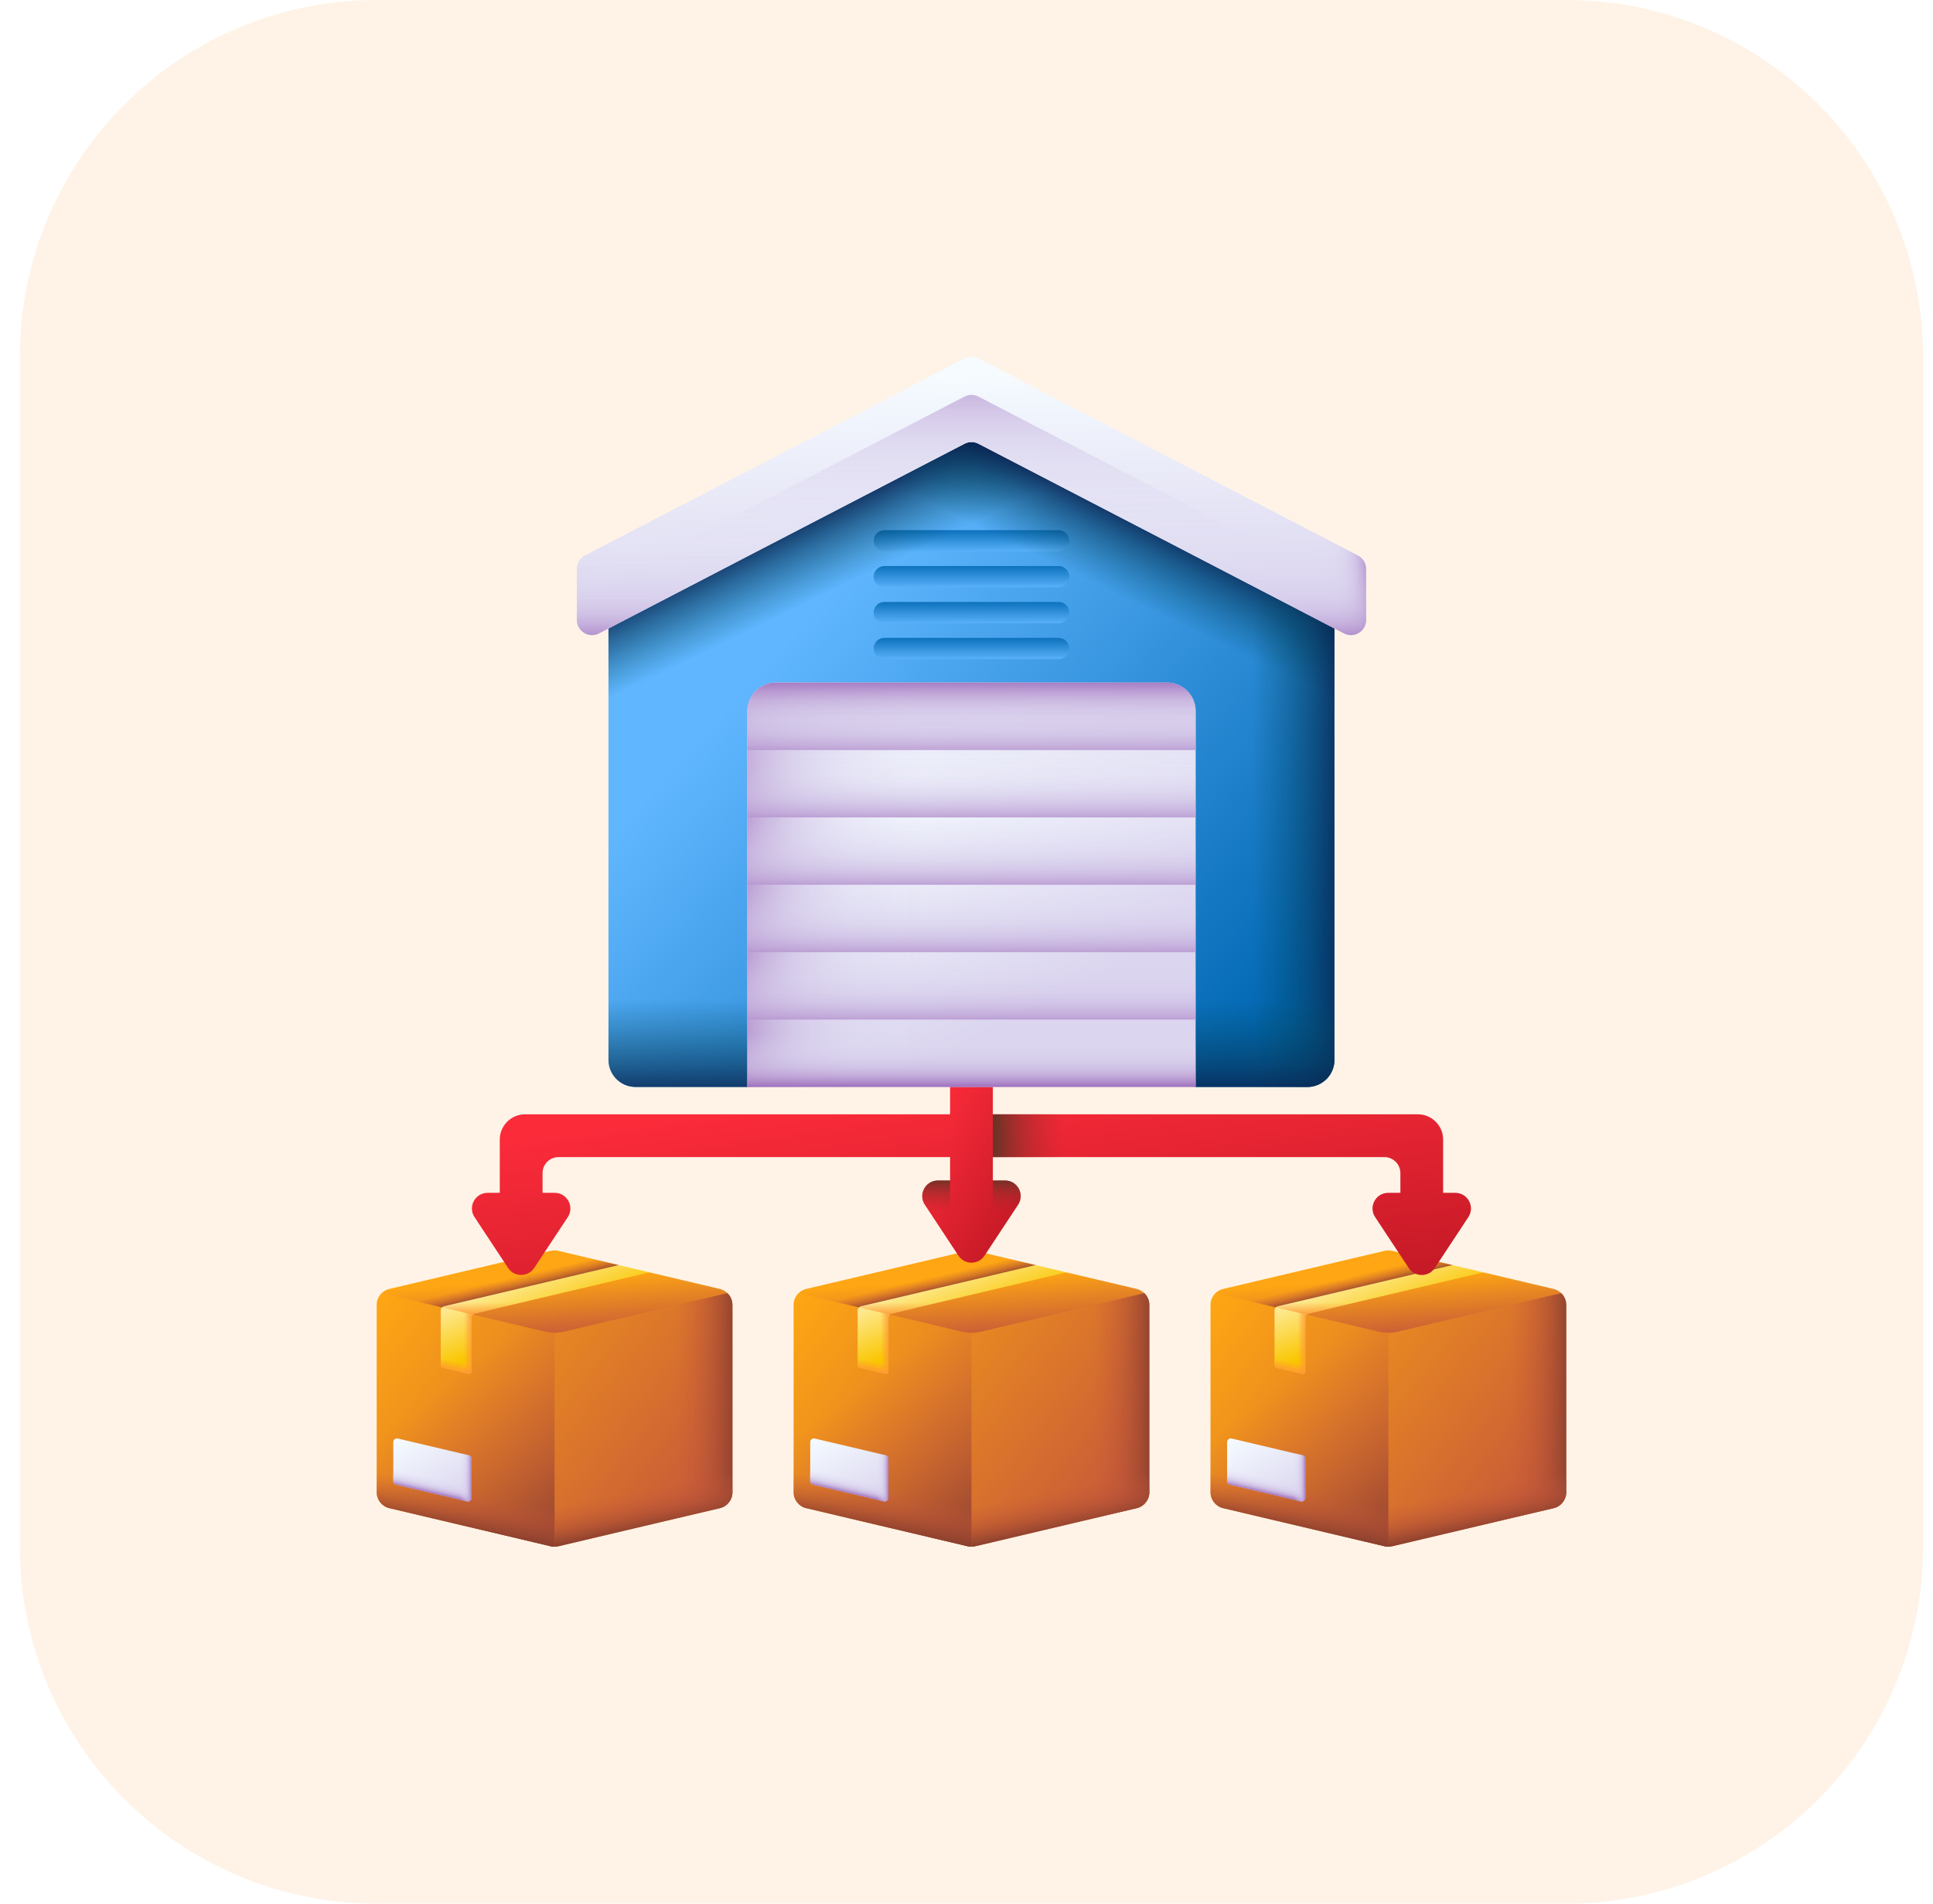 <svg xmlns="http://www.w3.org/2000/svg" width="65" height="64" viewBox="0 0 65 64" fill="none"><path d="M0.667 12C0.667 5.373 6.04 0 12.667 0H52.666C59.294 0 64.666 5.373 64.666 12V52C64.666 58.627 59.294 64 52.666 64H12.667C6.04 64 0.667 58.627 0.667 52V12Z" fill="#FEF3E6"></path><path d="M24.629 43.87V50.168C24.629 50.424 24.454 50.646 24.205 50.704L18.775 51.985C18.691 52.005 18.605 52.005 18.522 51.985L13.091 50.704C12.843 50.646 12.667 50.424 12.667 50.168V43.87C12.667 43.717 12.731 43.575 12.835 43.474H24.461V43.474C24.566 43.575 24.629 43.716 24.629 43.87Z" fill="url(#paint0_linear_1_679)"></path><path d="M24.461 43.474H21.1V51.437L24.206 50.704C24.454 50.646 24.63 50.424 24.63 50.168V43.87C24.63 43.716 24.566 43.575 24.461 43.474V43.474Z" fill="url(#paint1_linear_1_679)"></path><path d="M18.648 43.474V52C18.606 52 18.564 51.995 18.522 51.985L13.091 50.704C12.843 50.645 12.667 50.423 12.667 50.168V43.87C12.667 43.717 12.731 43.575 12.835 43.474H18.648Z" fill="url(#paint2_linear_1_679)"></path><path d="M18.648 48.117V52C18.606 52 18.564 51.995 18.522 51.985L13.091 50.704C12.843 50.646 12.667 50.424 12.667 50.168V46.779L18.038 48.046C18.238 48.093 18.443 48.117 18.648 48.117Z" fill="url(#paint3_linear_1_679)"></path><path d="M18.648 48.117V52C18.691 52 18.733 51.995 18.775 51.985L24.205 50.704C24.454 50.646 24.63 50.424 24.63 50.168V46.779L19.259 48.046C19.058 48.093 18.853 48.117 18.648 48.117Z" fill="url(#paint4_linear_1_679)"></path><path d="M24.461 43.474L18.967 44.77C18.757 44.82 18.54 44.82 18.33 44.77L12.836 43.474C12.905 43.407 12.993 43.358 13.091 43.334L18.522 42.053C18.605 42.034 18.692 42.034 18.775 42.053L20.802 42.532V42.776H21.838L24.205 43.334C24.304 43.358 24.391 43.407 24.461 43.474Z" fill="url(#paint5_linear_1_679)"></path><path d="M20.802 42.532V42.776L15.339 44.065L12.836 43.474C12.905 43.407 12.993 43.358 13.091 43.334L18.522 42.053C18.605 42.034 18.692 42.034 18.775 42.053L20.802 42.532Z" fill="url(#paint6_linear_1_679)"></path><path d="M20.802 42.531L14.935 43.915C14.868 43.931 14.821 43.991 14.821 44.06L14.82 45.9C14.82 45.94 14.848 45.975 14.887 45.984L15.75 46.188C15.805 46.201 15.857 46.16 15.857 46.104V44.294C15.857 44.231 15.9 44.176 15.961 44.162L21.838 42.776L20.802 42.531Z" fill="url(#paint7_linear_1_679)"></path><path d="M17.612 43.773L15.962 44.162C15.937 44.168 15.916 44.18 15.899 44.197L14.867 43.953C14.886 43.935 14.909 43.922 14.936 43.915L16.576 43.528L17.612 43.773Z" fill="url(#paint8_linear_1_679)"></path><path d="M14.867 43.953L15.898 44.197C15.872 44.222 15.857 44.257 15.857 44.294V46.104C15.857 46.16 15.804 46.201 15.75 46.188L14.887 45.985C14.848 45.976 14.82 45.941 14.82 45.901L14.821 44.06C14.821 44.019 14.838 43.98 14.867 43.953Z" fill="url(#paint9_linear_1_679)"></path><path d="M14.82 45.014L14.82 45.9C14.82 45.94 14.848 45.975 14.887 45.984L15.75 46.188C15.804 46.201 15.857 46.16 15.857 46.104V45.014L14.82 45.014Z" fill="url(#paint10_linear_1_679)"></path><path d="M13.321 49.915L15.702 50.476C15.78 50.495 15.856 50.435 15.856 50.354V49.047C15.856 48.988 15.816 48.938 15.759 48.925L13.379 48.363C13.3 48.344 13.225 48.404 13.225 48.485V49.792C13.225 49.851 13.265 49.901 13.321 49.915Z" fill="url(#paint11_linear_1_679)"></path><path d="M13.225 48.856V49.792C13.225 49.851 13.265 49.901 13.321 49.914L15.702 50.476C15.78 50.495 15.856 50.435 15.856 50.354V49.477L13.225 48.856Z" fill="url(#paint12_linear_1_679)"></path><path d="M15.76 48.924L14.551 48.639V50.205L15.702 50.476C15.781 50.495 15.856 50.435 15.856 50.354V49.047C15.856 48.988 15.816 48.938 15.76 48.924Z" fill="url(#paint13_linear_1_679)"></path><path d="M38.648 43.87V50.168C38.648 50.424 38.472 50.646 38.223 50.704L32.793 51.985C32.71 52.005 32.623 52.005 32.54 51.985L27.11 50.704C26.861 50.646 26.686 50.424 26.686 50.168V43.87C26.686 43.717 26.749 43.575 26.854 43.474H38.479V43.474C38.584 43.575 38.648 43.716 38.648 43.87Z" fill="url(#paint14_linear_1_679)"></path><path d="M38.48 43.474H35.118V51.437L38.224 50.704C38.473 50.646 38.649 50.424 38.649 50.168V43.87C38.649 43.716 38.585 43.575 38.48 43.474V43.474H38.48Z" fill="url(#paint15_linear_1_679)"></path><path d="M32.667 43.474V52C32.624 52 32.582 51.995 32.54 51.985L27.11 50.704C26.861 50.645 26.686 50.423 26.686 50.168V43.87C26.686 43.717 26.749 43.575 26.854 43.474H32.667Z" fill="url(#paint16_linear_1_679)"></path><path d="M32.667 48.117V52C32.624 52 32.582 51.995 32.54 51.985L27.11 50.704C26.861 50.646 26.686 50.424 26.686 50.168V46.779L32.056 48.046C32.257 48.093 32.462 48.117 32.667 48.117Z" fill="url(#paint17_linear_1_679)"></path><path d="M32.667 48.117V52C32.709 52 32.752 51.995 32.793 51.985L38.224 50.704C38.472 50.646 38.648 50.424 38.648 50.168V46.779L33.277 48.046C33.077 48.093 32.872 48.117 32.667 48.117Z" fill="url(#paint18_linear_1_679)"></path><path d="M38.48 43.474L32.985 44.77C32.776 44.82 32.558 44.82 32.349 44.77L26.855 43.474C26.924 43.407 27.011 43.358 27.11 43.334L32.541 42.053C32.624 42.034 32.71 42.034 32.793 42.053L34.821 42.532V42.776H35.857L38.224 43.334C38.323 43.358 38.41 43.407 38.48 43.474Z" fill="url(#paint19_linear_1_679)"></path><path d="M34.822 42.532V42.776L29.358 44.065L26.855 43.474C26.925 43.407 27.012 43.358 27.111 43.334L32.541 42.053C32.625 42.034 32.711 42.034 32.794 42.053L34.822 42.532Z" fill="url(#paint20_linear_1_679)"></path><path d="M34.822 42.531L28.955 43.915C28.888 43.931 28.84 43.991 28.84 44.06L28.84 45.9C28.84 45.94 28.867 45.975 28.907 45.984L29.77 46.188C29.824 46.201 29.876 46.16 29.876 46.104V44.294C29.876 44.231 29.919 44.176 29.98 44.162L35.858 42.776L34.822 42.531Z" fill="url(#paint21_linear_1_679)"></path><path d="M31.631 43.773L29.98 44.162C29.956 44.168 29.935 44.18 29.918 44.197L28.886 43.953C28.904 43.935 28.928 43.922 28.954 43.915L30.595 43.528L31.631 43.773Z" fill="url(#paint22_linear_1_679)"></path><path d="M28.886 43.953L29.918 44.197C29.892 44.222 29.876 44.257 29.876 44.294V46.104C29.876 46.16 29.824 46.201 29.77 46.188L28.907 45.985C28.867 45.976 28.84 45.941 28.84 45.901L28.84 44.06C28.84 44.019 28.858 43.98 28.886 43.953Z" fill="url(#paint23_linear_1_679)"></path><path d="M28.84 45.014L28.84 45.9C28.84 45.94 28.867 45.975 28.907 45.984L29.77 46.188C29.824 46.201 29.876 46.16 29.876 46.104V45.014L28.84 45.014Z" fill="url(#paint24_linear_1_679)"></path><path d="M27.341 49.915L29.721 50.476C29.8 50.495 29.875 50.435 29.875 50.354V49.047C29.875 48.988 29.835 48.938 29.779 48.925L27.398 48.363C27.32 48.344 27.244 48.404 27.244 48.485V49.792C27.244 49.851 27.284 49.901 27.341 49.915Z" fill="url(#paint25_linear_1_679)"></path><path d="M27.244 48.856V49.792C27.244 49.851 27.284 49.901 27.341 49.914L29.721 50.476C29.8 50.495 29.875 50.435 29.875 50.354V49.477L27.244 48.856Z" fill="url(#paint26_linear_1_679)"></path><path d="M29.779 48.924L28.57 48.639V50.205L29.721 50.476C29.8 50.495 29.876 50.435 29.876 50.354V49.047C29.876 48.988 29.836 48.938 29.779 48.924Z" fill="url(#paint27_linear_1_679)"></path><path d="M52.667 43.87V50.168C52.667 50.424 52.492 50.646 52.243 50.704L46.813 51.985C46.73 52.005 46.643 52.005 46.56 51.985L41.13 50.704C40.881 50.646 40.705 50.424 40.705 50.168V43.87C40.705 43.717 40.769 43.575 40.873 43.474H52.499V43.474C52.604 43.575 52.667 43.716 52.667 43.87Z" fill="url(#paint28_linear_1_679)"></path><path d="M52.498 43.474H49.137V51.437L52.243 50.704C52.491 50.646 52.667 50.424 52.667 50.168V43.87C52.667 43.716 52.603 43.575 52.498 43.474V43.474Z" fill="url(#paint29_linear_1_679)"></path><path d="M46.686 43.474V52C46.644 52 46.602 51.995 46.56 51.985L41.13 50.704C40.881 50.645 40.705 50.423 40.705 50.168V43.87C40.705 43.717 40.769 43.575 40.873 43.474H46.686Z" fill="url(#paint30_linear_1_679)"></path><path d="M46.686 48.117V52C46.644 52 46.602 51.995 46.56 51.985L41.13 50.704C40.881 50.646 40.705 50.424 40.705 50.168V46.779L46.076 48.046C46.277 48.093 46.481 48.117 46.686 48.117Z" fill="url(#paint31_linear_1_679)"></path><path d="M46.685 48.117V52C46.728 52 46.77 51.995 46.812 51.985L52.242 50.704C52.491 50.646 52.667 50.424 52.667 50.168V46.779L47.296 48.046C47.095 48.093 46.891 48.117 46.685 48.117Z" fill="url(#paint32_linear_1_679)"></path><path d="M52.498 43.474L47.004 44.77C46.794 44.82 46.577 44.82 46.367 44.77L40.873 43.474C40.943 43.407 41.03 43.358 41.129 43.334L46.559 42.053C46.642 42.034 46.729 42.034 46.812 42.053L48.84 42.532V42.776H49.876L52.242 43.334C52.341 43.358 52.428 43.407 52.498 43.474Z" fill="url(#paint33_linear_1_679)"></path><path d="M48.84 42.532V42.776L43.376 44.065L40.873 43.474C40.943 43.407 41.03 43.358 41.129 43.334L46.559 42.053C46.642 42.034 46.729 42.034 46.812 42.053L48.84 42.532Z" fill="url(#paint34_linear_1_679)"></path><path d="M48.839 42.531L42.972 43.915C42.905 43.931 42.858 43.991 42.858 44.06L42.857 45.9C42.857 45.94 42.885 45.975 42.924 45.984L43.787 46.188C43.842 46.201 43.894 46.16 43.894 46.104V44.294C43.894 44.231 43.937 44.176 43.998 44.162L49.875 42.776L48.839 42.531Z" fill="url(#paint35_linear_1_679)"></path><path d="M45.65 43.773L43.999 44.162C43.974 44.168 43.953 44.18 43.936 44.197L42.904 43.953C42.923 43.935 42.946 43.922 42.973 43.915L44.613 43.528L45.65 43.773Z" fill="url(#paint36_linear_1_679)"></path><path d="M42.904 43.953L43.935 44.197C43.909 44.222 43.894 44.257 43.894 44.294V46.104C43.894 46.16 43.842 46.201 43.787 46.188L42.924 45.985C42.885 45.976 42.857 45.941 42.857 45.901L42.858 44.06C42.858 44.019 42.875 43.98 42.904 43.953Z" fill="url(#paint37_linear_1_679)"></path><path d="M42.858 45.014L42.857 45.9C42.857 45.94 42.885 45.975 42.924 45.984L43.787 46.188C43.842 46.201 43.894 46.16 43.894 46.104V45.014L42.858 45.014Z" fill="url(#paint38_linear_1_679)"></path><path d="M41.359 49.915L43.74 50.476C43.819 50.495 43.894 50.435 43.894 50.354V49.047C43.894 48.988 43.854 48.938 43.797 48.925L41.417 48.363C41.338 48.344 41.263 48.404 41.263 48.485V49.792C41.263 49.851 41.303 49.901 41.359 49.915Z" fill="url(#paint39_linear_1_679)"></path><path d="M41.263 48.856V49.792C41.263 49.851 41.303 49.901 41.359 49.914L43.74 50.476C43.819 50.495 43.894 50.435 43.894 50.354V49.477L41.263 48.856Z" fill="url(#paint40_linear_1_679)"></path><path d="M43.798 48.924L42.589 48.639V50.205L43.74 50.476C43.819 50.495 43.894 50.435 43.894 50.354V49.047C43.894 48.988 43.854 48.938 43.798 48.924Z" fill="url(#paint41_linear_1_679)"></path><path d="M48.937 40.103H48.527V38.312C48.527 37.843 48.147 37.463 47.678 37.463H17.655C17.186 37.463 16.806 37.843 16.806 38.312V40.103H16.396C15.977 40.103 15.726 40.569 15.957 40.919L17.086 42.629C17.118 42.677 17.155 42.718 17.197 42.752C17.387 42.903 17.662 42.903 17.852 42.752C17.894 42.718 17.932 42.677 17.963 42.629L19.093 40.919C19.323 40.569 19.072 40.103 18.654 40.103H18.244V39.44C18.244 39.142 18.485 38.901 18.783 38.901H46.551C46.848 38.901 47.09 39.142 47.09 39.44V40.103H46.68C46.261 40.103 46.01 40.569 46.241 40.919L47.37 42.629C47.402 42.677 47.439 42.718 47.481 42.752C47.671 42.903 47.946 42.903 48.136 42.752C48.178 42.718 48.216 42.677 48.247 42.629L49.376 40.919C49.607 40.569 49.356 40.103 48.937 40.103Z" fill="url(#paint42_linear_1_679)"></path><path d="M32.799 37.463H37.225V38.901H32.799V37.463Z" fill="url(#paint43_linear_1_679)"></path><path d="M33.796 39.689H33.386V34.73C33.386 34.64 33.325 34.56 33.237 34.539C33.131 34.513 33.026 34.483 32.921 34.449C32.758 34.396 32.583 34.393 32.42 34.446C32.313 34.481 32.205 34.512 32.097 34.539C32.01 34.561 31.948 34.64 31.948 34.731V39.689H31.538C31.119 39.689 30.869 40.155 31.1 40.504L32.228 42.215C32.26 42.263 32.298 42.304 32.34 42.337C32.53 42.489 32.805 42.489 32.995 42.337C33.037 42.304 33.074 42.263 33.106 42.215L34.235 40.504C34.466 40.155 34.215 39.689 33.796 39.689Z" fill="url(#paint44_linear_1_679)"></path><path d="M34.234 40.504L33.386 41.79V39.689H33.796C34.214 39.689 34.465 40.155 34.234 40.504Z" fill="url(#paint45_linear_1_679)"></path><path d="M31.538 39.689H31.948V41.79L31.099 40.504C30.869 40.155 31.12 39.689 31.538 39.689Z" fill="url(#paint46_linear_1_679)"></path><path d="M44.873 18.658V35.632C44.873 36.136 44.464 36.544 43.96 36.544H40.204L32.667 34.475L25.13 36.544H21.374C20.869 36.544 20.461 36.136 20.461 35.632V18.658L32.667 12.326L44.873 18.658Z" fill="url(#paint47_linear_1_679)"></path><path d="M35.598 22.159H29.736C29.539 22.159 29.379 21.999 29.379 21.802C29.379 21.604 29.539 21.445 29.736 21.445H35.598C35.795 21.445 35.955 21.605 35.955 21.802C35.955 21.999 35.795 22.159 35.598 22.159Z" fill="url(#paint48_linear_1_679)"></path><path d="M35.598 20.952H29.736C29.539 20.952 29.379 20.792 29.379 20.595C29.379 20.398 29.539 20.238 29.736 20.238H35.598C35.795 20.238 35.955 20.398 35.955 20.595C35.955 20.792 35.795 20.952 35.598 20.952Z" fill="url(#paint49_linear_1_679)"></path><path d="M35.598 19.745H29.736C29.539 19.745 29.379 19.585 29.379 19.388C29.379 19.191 29.539 19.031 29.736 19.031H35.598C35.795 19.031 35.955 19.191 35.955 19.388C35.955 19.585 35.795 19.745 35.598 19.745Z" fill="url(#paint50_linear_1_679)"></path><path d="M35.598 18.538H29.736C29.539 18.538 29.379 18.378 29.379 18.181C29.379 17.984 29.539 17.824 29.736 17.824H35.598C35.795 17.824 35.955 17.984 35.955 18.181C35.955 18.378 35.795 18.538 35.598 18.538Z" fill="url(#paint51_linear_1_679)"></path><path d="M20.461 18.657V26.216H44.873V18.657L32.667 12.326L20.461 18.657Z" fill="url(#paint52_linear_1_679)"></path><path d="M44.873 18.657V26.216H20.461V18.657L32.667 12.326L44.873 18.657Z" fill="url(#paint53_linear_1_679)"></path><path d="M44.873 18.658V35.632C44.873 36.136 44.464 36.544 43.96 36.544H40.204L32.667 34.475V12.326L44.873 18.658Z" fill="url(#paint54_linear_1_679)"></path><path d="M44.873 29.246V35.632C44.873 36.135 44.464 36.544 43.96 36.544H40.204L32.667 34.475L25.13 36.544H21.374C20.869 36.544 20.461 36.135 20.461 35.632V29.246H44.873Z" fill="url(#paint55_linear_1_679)"></path><path d="M32.434 12.057L19.674 18.676C19.506 18.764 19.4 18.937 19.4 19.127V20.844C19.4 21.224 19.803 21.469 20.141 21.294L32.434 14.917C32.581 14.841 32.755 14.841 32.901 14.917L45.194 21.294C45.532 21.469 45.935 21.224 45.935 20.844V19.126C45.935 18.937 45.829 18.764 45.661 18.676L32.901 12.057C32.755 11.981 32.58 11.981 32.434 12.057Z" fill="url(#paint56_linear_1_679)"></path><path d="M32.434 12.057L19.674 18.676C19.506 18.764 19.4 18.937 19.4 19.127V20.844C19.4 21.224 19.803 21.469 20.141 21.294L32.434 14.917C32.581 14.841 32.755 14.841 32.901 14.917L45.194 21.294C45.532 21.469 45.935 21.224 45.935 20.844V19.126C45.935 18.937 45.829 18.764 45.661 18.676L32.901 12.057C32.755 11.981 32.58 11.981 32.434 12.057Z" fill="url(#paint57_linear_1_679)"></path><path d="M32.434 13.333L19.4 20.094V20.844C19.4 21.224 19.803 21.469 20.141 21.294L32.434 14.917C32.581 14.841 32.755 14.841 32.901 14.917L45.194 21.294C45.532 21.469 45.935 21.224 45.935 20.844V20.094L32.901 13.333C32.755 13.257 32.581 13.257 32.434 13.333Z" fill="url(#paint58_linear_1_679)"></path><path d="M45.661 18.677L39.52 15.491V18.351L45.194 21.294C45.531 21.469 45.934 21.224 45.934 20.844V19.127C45.934 18.937 45.829 18.764 45.661 18.677Z" fill="url(#paint59_linear_1_679)"></path><path d="M45.194 21.294C45.531 21.469 45.934 21.224 45.934 20.844V19.126C45.934 18.937 45.829 18.763 45.661 18.676L42.497 17.035H36.983L45.194 21.294Z" fill="url(#paint60_linear_1_679)"></path><path d="M20.141 21.294L28.351 17.035H22.838L19.674 18.676C19.506 18.763 19.4 18.937 19.4 19.126V20.844C19.4 21.224 19.803 21.469 20.141 21.294Z" fill="url(#paint61_linear_1_679)"></path><path d="M40.205 23.907V36.544H25.131V23.907C25.131 23.377 25.56 22.949 26.089 22.949H39.246C39.776 22.949 40.205 23.377 40.205 23.907Z" fill="url(#paint62_linear_1_679)"></path><path d="M33.042 22.948V36.544H25.131V23.907C25.131 23.377 25.56 22.949 26.089 22.949L33.042 22.948Z" fill="url(#paint63_linear_1_679)"></path><path d="M39.246 22.948H26.089C25.56 22.948 25.131 23.377 25.131 23.907V29.081H40.204V23.907C40.204 23.377 39.775 22.948 39.246 22.948Z" fill="url(#paint64_linear_1_679)"></path><path d="M25.131 34.278H40.205V36.544H25.131V34.278Z" fill="url(#paint65_linear_1_679)"></path><path d="M25.131 32.012H40.205V34.278H25.131V32.012Z" fill="url(#paint66_linear_1_679)"></path><path d="M25.131 29.746H40.205V32.012H25.131V29.746Z" fill="url(#paint67_linear_1_679)"></path><path d="M25.131 27.48H40.205V29.746H25.131V27.48Z" fill="url(#paint68_linear_1_679)"></path><path d="M25.131 25.214H40.205V27.48H25.131V25.214Z" fill="url(#paint69_linear_1_679)"></path><path d="M40.204 23.907V25.215H25.131V23.907C25.131 23.377 25.56 22.948 26.089 22.948H39.246C39.775 22.948 40.204 23.377 40.204 23.907Z" fill="url(#paint70_linear_1_679)"></path><defs><linearGradient id="paint0_linear_1_679" x1="13.419" y1="42.829" x2="23.845" y2="51.186" gradientUnits="userSpaceOnUse"><stop stop-color="#FEA613"></stop><stop offset="1" stop-color="#C4573A"></stop></linearGradient><linearGradient id="paint1_linear_1_679" x1="22.767" y1="47.455" x2="24.795" y2="47.455" gradientUnits="userSpaceOnUse"><stop stop-color="#C4573A" stop-opacity="0"></stop><stop offset="0.235" stop-color="#BE5539" stop-opacity="0.235"></stop><stop offset="0.539" stop-color="#AE4E35" stop-opacity="0.539"></stop><stop offset="0.879" stop-color="#934330" stop-opacity="0.879"></stop><stop offset="1" stop-color="#883F2E"></stop></linearGradient><linearGradient id="paint2_linear_1_679" x1="15.207" y1="46.361" x2="19.48" y2="51.648" gradientUnits="userSpaceOnUse"><stop stop-color="#C4573A" stop-opacity="0"></stop><stop offset="0.235" stop-color="#BE5539" stop-opacity="0.235"></stop><stop offset="0.539" stop-color="#AE4E35" stop-opacity="0.539"></stop><stop offset="0.879" stop-color="#934330" stop-opacity="0.879"></stop><stop offset="1" stop-color="#883F2E"></stop></linearGradient><linearGradient id="paint3_linear_1_679" x1="15.528" y1="50.061" x2="15.274" y2="51.369" gradientUnits="userSpaceOnUse"><stop stop-color="#C4573A" stop-opacity="0"></stop><stop offset="0.235" stop-color="#BE5539" stop-opacity="0.235"></stop><stop offset="0.539" stop-color="#AE4E35" stop-opacity="0.539"></stop><stop offset="0.879" stop-color="#934330" stop-opacity="0.879"></stop><stop offset="1" stop-color="#883F2E"></stop></linearGradient><linearGradient id="paint4_linear_1_679" x1="21.769" y1="50.061" x2="22.022" y2="51.369" gradientUnits="userSpaceOnUse"><stop stop-color="#C4573A" stop-opacity="0"></stop><stop offset="0.235" stop-color="#BE5539" stop-opacity="0.235"></stop><stop offset="0.539" stop-color="#AE4E35" stop-opacity="0.539"></stop><stop offset="0.879" stop-color="#934330" stop-opacity="0.879"></stop><stop offset="1" stop-color="#883F2E"></stop></linearGradient><linearGradient id="paint5_linear_1_679" x1="18.609" y1="42.944" x2="18.767" y2="45.054" gradientUnits="userSpaceOnUse"><stop stop-color="#FEA613"></stop><stop offset="1" stop-color="#C4573A"></stop></linearGradient><linearGradient id="paint6_linear_1_679" x1="16.831" y1="43.053" x2="16.947" y2="43.538" gradientUnits="userSpaceOnUse"><stop stop-color="#C4573A" stop-opacity="0"></stop><stop offset="0.235" stop-color="#BE5539" stop-opacity="0.235"></stop><stop offset="0.539" stop-color="#AE4E35" stop-opacity="0.539"></stop><stop offset="0.879" stop-color="#934330" stop-opacity="0.879"></stop><stop offset="1" stop-color="#883F2E"></stop></linearGradient><linearGradient id="paint7_linear_1_679" x1="17.6" y1="42.569" x2="18.423" y2="44.574" gradientUnits="userSpaceOnUse"><stop stop-color="#FEF0AE"></stop><stop offset="1" stop-color="#FAC600"></stop></linearGradient><linearGradient id="paint8_linear_1_679" x1="16.24" y1="43.79" x2="16.24" y2="44.252" gradientUnits="userSpaceOnUse"><stop stop-color="#FE9738" stop-opacity="0"></stop><stop offset="1" stop-color="#FE9738"></stop></linearGradient><linearGradient id="paint9_linear_1_679" x1="15.601" y1="45.072" x2="15.92" y2="45.072" gradientUnits="userSpaceOnUse"><stop stop-color="#FE9738" stop-opacity="0"></stop><stop offset="1" stop-color="#FE9738"></stop></linearGradient><linearGradient id="paint10_linear_1_679" x1="15.305" y1="45.756" x2="15.241" y2="46.115" gradientUnits="userSpaceOnUse"><stop stop-color="#FE9738" stop-opacity="0"></stop><stop offset="1" stop-color="#FE9738"></stop></linearGradient><linearGradient id="paint11_linear_1_679" x1="13.784" y1="48.117" x2="15.253" y2="50.646" gradientUnits="userSpaceOnUse"><stop stop-color="#F5FBFF"></stop><stop offset="1" stop-color="#DBD5EF"></stop></linearGradient><linearGradient id="paint12_linear_1_679" x1="14.525" y1="49.678" x2="14.413" y2="50.168" gradientUnits="userSpaceOnUse"><stop stop-color="#DBD5EF" stop-opacity="0"></stop><stop offset="0.285" stop-color="#D9D2EE" stop-opacity="0.285"></stop><stop offset="0.474" stop-color="#D4C9E9" stop-opacity="0.474"></stop><stop offset="0.635" stop-color="#CBBAE2" stop-opacity="0.635"></stop><stop offset="0.779" stop-color="#BFA5D7" stop-opacity="0.78"></stop><stop offset="0.913" stop-color="#AF8ACA" stop-opacity="0.913"></stop><stop offset="1" stop-color="#A274BF"></stop></linearGradient><linearGradient id="paint13_linear_1_679" x1="15.479" y1="49.559" x2="15.861" y2="49.559" gradientUnits="userSpaceOnUse"><stop stop-color="#DBD5EF" stop-opacity="0"></stop><stop offset="0.285" stop-color="#D9D2EE" stop-opacity="0.285"></stop><stop offset="0.474" stop-color="#D4C9E9" stop-opacity="0.474"></stop><stop offset="0.635" stop-color="#CBBAE2" stop-opacity="0.635"></stop><stop offset="0.779" stop-color="#BFA5D7" stop-opacity="0.78"></stop><stop offset="0.913" stop-color="#AF8ACA" stop-opacity="0.913"></stop><stop offset="1" stop-color="#A274BF"></stop></linearGradient><linearGradient id="paint14_linear_1_679" x1="27.437" y1="42.829" x2="37.863" y2="51.186" gradientUnits="userSpaceOnUse"><stop stop-color="#FEA613"></stop><stop offset="1" stop-color="#C4573A"></stop></linearGradient><linearGradient id="paint15_linear_1_679" x1="36.785" y1="47.455" x2="38.813" y2="47.455" gradientUnits="userSpaceOnUse"><stop stop-color="#C4573A" stop-opacity="0"></stop><stop offset="0.235" stop-color="#BE5539" stop-opacity="0.235"></stop><stop offset="0.539" stop-color="#AE4E35" stop-opacity="0.539"></stop><stop offset="0.879" stop-color="#934330" stop-opacity="0.879"></stop><stop offset="1" stop-color="#883F2E"></stop></linearGradient><linearGradient id="paint16_linear_1_679" x1="29.225" y1="46.361" x2="33.499" y2="51.648" gradientUnits="userSpaceOnUse"><stop stop-color="#C4573A" stop-opacity="0"></stop><stop offset="0.235" stop-color="#BE5539" stop-opacity="0.235"></stop><stop offset="0.539" stop-color="#AE4E35" stop-opacity="0.539"></stop><stop offset="0.879" stop-color="#934330" stop-opacity="0.879"></stop><stop offset="1" stop-color="#883F2E"></stop></linearGradient><linearGradient id="paint17_linear_1_679" x1="29.546" y1="50.061" x2="29.293" y2="51.369" gradientUnits="userSpaceOnUse"><stop stop-color="#C4573A" stop-opacity="0"></stop><stop offset="0.235" stop-color="#BE5539" stop-opacity="0.235"></stop><stop offset="0.539" stop-color="#AE4E35" stop-opacity="0.539"></stop><stop offset="0.879" stop-color="#934330" stop-opacity="0.879"></stop><stop offset="1" stop-color="#883F2E"></stop></linearGradient><linearGradient id="paint18_linear_1_679" x1="35.788" y1="50.061" x2="36.041" y2="51.369" gradientUnits="userSpaceOnUse"><stop stop-color="#C4573A" stop-opacity="0"></stop><stop offset="0.235" stop-color="#BE5539" stop-opacity="0.235"></stop><stop offset="0.539" stop-color="#AE4E35" stop-opacity="0.539"></stop><stop offset="0.879" stop-color="#934330" stop-opacity="0.879"></stop><stop offset="1" stop-color="#883F2E"></stop></linearGradient><linearGradient id="paint19_linear_1_679" x1="32.627" y1="42.944" x2="32.785" y2="45.054" gradientUnits="userSpaceOnUse"><stop stop-color="#FEA613"></stop><stop offset="1" stop-color="#C4573A"></stop></linearGradient><linearGradient id="paint20_linear_1_679" x1="30.851" y1="43.053" x2="30.967" y2="43.538" gradientUnits="userSpaceOnUse"><stop stop-color="#C4573A" stop-opacity="0"></stop><stop offset="0.235" stop-color="#BE5539" stop-opacity="0.235"></stop><stop offset="0.539" stop-color="#AE4E35" stop-opacity="0.539"></stop><stop offset="0.879" stop-color="#934330" stop-opacity="0.879"></stop><stop offset="1" stop-color="#883F2E"></stop></linearGradient><linearGradient id="paint21_linear_1_679" x1="31.619" y1="42.569" x2="32.442" y2="44.574" gradientUnits="userSpaceOnUse"><stop stop-color="#FEF0AE"></stop><stop offset="1" stop-color="#FAC600"></stop></linearGradient><linearGradient id="paint22_linear_1_679" x1="30.258" y1="43.79" x2="30.258" y2="44.252" gradientUnits="userSpaceOnUse"><stop stop-color="#FE9738" stop-opacity="0"></stop><stop offset="1" stop-color="#FE9738"></stop></linearGradient><linearGradient id="paint23_linear_1_679" x1="29.62" y1="45.072" x2="29.94" y2="45.072" gradientUnits="userSpaceOnUse"><stop stop-color="#FE9738" stop-opacity="0"></stop><stop offset="1" stop-color="#FE9738"></stop></linearGradient><linearGradient id="paint24_linear_1_679" x1="29.324" y1="45.756" x2="29.261" y2="46.115" gradientUnits="userSpaceOnUse"><stop stop-color="#FE9738" stop-opacity="0"></stop><stop offset="1" stop-color="#FE9738"></stop></linearGradient><linearGradient id="paint25_linear_1_679" x1="27.803" y1="48.117" x2="29.272" y2="50.646" gradientUnits="userSpaceOnUse"><stop stop-color="#F5FBFF"></stop><stop offset="1" stop-color="#DBD5EF"></stop></linearGradient><linearGradient id="paint26_linear_1_679" x1="28.545" y1="49.678" x2="28.433" y2="50.168" gradientUnits="userSpaceOnUse"><stop stop-color="#DBD5EF" stop-opacity="0"></stop><stop offset="0.285" stop-color="#D9D2EE" stop-opacity="0.285"></stop><stop offset="0.474" stop-color="#D4C9E9" stop-opacity="0.474"></stop><stop offset="0.635" stop-color="#CBBAE2" stop-opacity="0.635"></stop><stop offset="0.779" stop-color="#BFA5D7" stop-opacity="0.78"></stop><stop offset="0.913" stop-color="#AF8ACA" stop-opacity="0.913"></stop><stop offset="1" stop-color="#A274BF"></stop></linearGradient><linearGradient id="paint27_linear_1_679" x1="29.498" y1="49.559" x2="29.881" y2="49.559" gradientUnits="userSpaceOnUse"><stop stop-color="#DBD5EF" stop-opacity="0"></stop><stop offset="0.285" stop-color="#D9D2EE" stop-opacity="0.285"></stop><stop offset="0.474" stop-color="#D4C9E9" stop-opacity="0.474"></stop><stop offset="0.635" stop-color="#CBBAE2" stop-opacity="0.635"></stop><stop offset="0.779" stop-color="#BFA5D7" stop-opacity="0.78"></stop><stop offset="0.913" stop-color="#AF8ACA" stop-opacity="0.913"></stop><stop offset="1" stop-color="#A274BF"></stop></linearGradient><linearGradient id="paint28_linear_1_679" x1="41.457" y1="42.829" x2="51.883" y2="51.186" gradientUnits="userSpaceOnUse"><stop stop-color="#FEA613"></stop><stop offset="1" stop-color="#C4573A"></stop></linearGradient><linearGradient id="paint29_linear_1_679" x1="50.804" y1="47.455" x2="52.832" y2="47.455" gradientUnits="userSpaceOnUse"><stop stop-color="#C4573A" stop-opacity="0"></stop><stop offset="0.235" stop-color="#BE5539" stop-opacity="0.235"></stop><stop offset="0.539" stop-color="#AE4E35" stop-opacity="0.539"></stop><stop offset="0.879" stop-color="#934330" stop-opacity="0.879"></stop><stop offset="1" stop-color="#883F2E"></stop></linearGradient><linearGradient id="paint30_linear_1_679" x1="43.245" y1="46.361" x2="47.519" y2="51.648" gradientUnits="userSpaceOnUse"><stop stop-color="#C4573A" stop-opacity="0"></stop><stop offset="0.235" stop-color="#BE5539" stop-opacity="0.235"></stop><stop offset="0.539" stop-color="#AE4E35" stop-opacity="0.539"></stop><stop offset="0.879" stop-color="#934330" stop-opacity="0.879"></stop><stop offset="1" stop-color="#883F2E"></stop></linearGradient><linearGradient id="paint31_linear_1_679" x1="43.566" y1="50.061" x2="43.312" y2="51.369" gradientUnits="userSpaceOnUse"><stop stop-color="#C4573A" stop-opacity="0"></stop><stop offset="0.235" stop-color="#BE5539" stop-opacity="0.235"></stop><stop offset="0.539" stop-color="#AE4E35" stop-opacity="0.539"></stop><stop offset="0.879" stop-color="#934330" stop-opacity="0.879"></stop><stop offset="1" stop-color="#883F2E"></stop></linearGradient><linearGradient id="paint32_linear_1_679" x1="49.806" y1="50.061" x2="50.059" y2="51.369" gradientUnits="userSpaceOnUse"><stop stop-color="#C4573A" stop-opacity="0"></stop><stop offset="0.235" stop-color="#BE5539" stop-opacity="0.235"></stop><stop offset="0.539" stop-color="#AE4E35" stop-opacity="0.539"></stop><stop offset="0.879" stop-color="#934330" stop-opacity="0.879"></stop><stop offset="1" stop-color="#883F2E"></stop></linearGradient><linearGradient id="paint33_linear_1_679" x1="46.646" y1="42.944" x2="46.804" y2="45.054" gradientUnits="userSpaceOnUse"><stop stop-color="#FEA613"></stop><stop offset="1" stop-color="#C4573A"></stop></linearGradient><linearGradient id="paint34_linear_1_679" x1="44.868" y1="43.053" x2="44.984" y2="43.538" gradientUnits="userSpaceOnUse"><stop stop-color="#C4573A" stop-opacity="0"></stop><stop offset="0.235" stop-color="#BE5539" stop-opacity="0.235"></stop><stop offset="0.539" stop-color="#AE4E35" stop-opacity="0.539"></stop><stop offset="0.879" stop-color="#934330" stop-opacity="0.879"></stop><stop offset="1" stop-color="#883F2E"></stop></linearGradient><linearGradient id="paint35_linear_1_679" x1="45.637" y1="42.569" x2="46.46" y2="44.574" gradientUnits="userSpaceOnUse"><stop stop-color="#FEF0AE"></stop><stop offset="1" stop-color="#FAC600"></stop></linearGradient><linearGradient id="paint36_linear_1_679" x1="44.277" y1="43.79" x2="44.277" y2="44.252" gradientUnits="userSpaceOnUse"><stop stop-color="#FE9738" stop-opacity="0"></stop><stop offset="1" stop-color="#FE9738"></stop></linearGradient><linearGradient id="paint37_linear_1_679" x1="43.638" y1="45.072" x2="43.958" y2="45.072" gradientUnits="userSpaceOnUse"><stop stop-color="#FE9738" stop-opacity="0"></stop><stop offset="1" stop-color="#FE9738"></stop></linearGradient><linearGradient id="paint38_linear_1_679" x1="43.342" y1="45.756" x2="43.278" y2="46.115" gradientUnits="userSpaceOnUse"><stop stop-color="#FE9738" stop-opacity="0"></stop><stop offset="1" stop-color="#FE9738"></stop></linearGradient><linearGradient id="paint39_linear_1_679" x1="41.822" y1="48.117" x2="43.291" y2="50.646" gradientUnits="userSpaceOnUse"><stop stop-color="#F5FBFF"></stop><stop offset="1" stop-color="#DBD5EF"></stop></linearGradient><linearGradient id="paint40_linear_1_679" x1="42.563" y1="49.678" x2="42.451" y2="50.168" gradientUnits="userSpaceOnUse"><stop stop-color="#DBD5EF" stop-opacity="0"></stop><stop offset="0.285" stop-color="#D9D2EE" stop-opacity="0.285"></stop><stop offset="0.474" stop-color="#D4C9E9" stop-opacity="0.474"></stop><stop offset="0.635" stop-color="#CBBAE2" stop-opacity="0.635"></stop><stop offset="0.779" stop-color="#BFA5D7" stop-opacity="0.78"></stop><stop offset="0.913" stop-color="#AF8ACA" stop-opacity="0.913"></stop><stop offset="1" stop-color="#A274BF"></stop></linearGradient><linearGradient id="paint41_linear_1_679" x1="43.517" y1="49.559" x2="43.899" y2="49.559" gradientUnits="userSpaceOnUse"><stop stop-color="#DBD5EF" stop-opacity="0"></stop><stop offset="0.285" stop-color="#D9D2EE" stop-opacity="0.285"></stop><stop offset="0.474" stop-color="#D4C9E9" stop-opacity="0.474"></stop><stop offset="0.635" stop-color="#CBBAE2" stop-opacity="0.635"></stop><stop offset="0.779" stop-color="#BFA5D7" stop-opacity="0.78"></stop><stop offset="0.913" stop-color="#AF8ACA" stop-opacity="0.913"></stop><stop offset="1" stop-color="#A274BF"></stop></linearGradient><linearGradient id="paint42_linear_1_679" x1="32.08" y1="36.308" x2="33.255" y2="44.968" gradientUnits="userSpaceOnUse"><stop stop-color="#FB2B3A"></stop><stop offset="1" stop-color="#C41926"></stop></linearGradient><linearGradient id="paint43_linear_1_679" x1="35.768" y1="38.182" x2="33.484" y2="38.182" gradientUnits="userSpaceOnUse"><stop stop-color="#A72B2B" stop-opacity="0"></stop><stop offset="0.258" stop-color="#A32C2B" stop-opacity="0.258"></stop><stop offset="0.524" stop-color="#972D2A" stop-opacity="0.525"></stop><stop offset="0.795" stop-color="#823028" stop-opacity="0.795"></stop><stop offset="1" stop-color="#6D3326"></stop></linearGradient><linearGradient id="paint44_linear_1_679" x1="31.193" y1="37.504" x2="35.06" y2="39.764" gradientUnits="userSpaceOnUse"><stop stop-color="#FB2B3A"></stop><stop offset="1" stop-color="#C41926"></stop></linearGradient><linearGradient id="paint45_linear_1_679" x1="33.854" y1="40.744" x2="33.854" y2="39.651" gradientUnits="userSpaceOnUse"><stop stop-color="#A72B2B" stop-opacity="0"></stop><stop offset="0.258" stop-color="#A32C2B" stop-opacity="0.258"></stop><stop offset="0.524" stop-color="#972D2A" stop-opacity="0.525"></stop><stop offset="0.795" stop-color="#823028" stop-opacity="0.795"></stop><stop offset="1" stop-color="#6D3326"></stop></linearGradient><linearGradient id="paint46_linear_1_679" x1="31.48" y1="40.744" x2="31.48" y2="39.651" gradientUnits="userSpaceOnUse"><stop stop-color="#A72B2B" stop-opacity="0"></stop><stop offset="0.258" stop-color="#A32C2B" stop-opacity="0.258"></stop><stop offset="0.524" stop-color="#972D2A" stop-opacity="0.525"></stop><stop offset="0.795" stop-color="#823028" stop-opacity="0.795"></stop><stop offset="1" stop-color="#6D3326"></stop></linearGradient><linearGradient id="paint47_linear_1_679" x1="26.346" y1="21.651" x2="41.603" y2="35.402" gradientUnits="userSpaceOnUse"><stop stop-color="#60B7FF"></stop><stop offset="1" stop-color="#0268B4"></stop></linearGradient><linearGradient id="paint48_linear_1_679" x1="32.667" y1="22.233" x2="32.667" y2="21.343" gradientUnits="userSpaceOnUse"><stop stop-color="#60B7FF"></stop><stop offset="1" stop-color="#0268B4"></stop></linearGradient><linearGradient id="paint49_linear_1_679" x1="32.667" y1="21.026" x2="32.667" y2="20.136" gradientUnits="userSpaceOnUse"><stop stop-color="#60B7FF"></stop><stop offset="1" stop-color="#0268B4"></stop></linearGradient><linearGradient id="paint50_linear_1_679" x1="32.667" y1="19.819" x2="32.667" y2="18.929" gradientUnits="userSpaceOnUse"><stop stop-color="#60B7FF"></stop><stop offset="1" stop-color="#0268B4"></stop></linearGradient><linearGradient id="paint51_linear_1_679" x1="32.667" y1="18.612" x2="32.667" y2="17.722" gradientUnits="userSpaceOnUse"><stop stop-color="#60B7FF"></stop><stop offset="1" stop-color="#0268B4"></stop></linearGradient><linearGradient id="paint52_linear_1_679" x1="30.789" y1="18.532" x2="29.551" y2="15.957" gradientUnits="userSpaceOnUse"><stop stop-color="#024C67" stop-opacity="0"></stop><stop offset="0.266" stop-color="#034664" stop-opacity="0.266"></stop><stop offset="0.609" stop-color="#06365B" stop-opacity="0.609"></stop><stop offset="0.994" stop-color="#0B1B4C" stop-opacity="0.994"></stop><stop offset="1" stop-color="#0B1B4C"></stop></linearGradient><linearGradient id="paint53_linear_1_679" x1="34.544" y1="18.532" x2="35.782" y2="15.957" gradientUnits="userSpaceOnUse"><stop stop-color="#024C67" stop-opacity="0"></stop><stop offset="0.266" stop-color="#034664" stop-opacity="0.266"></stop><stop offset="0.609" stop-color="#06365B" stop-opacity="0.609"></stop><stop offset="0.994" stop-color="#0B1B4C" stop-opacity="0.994"></stop><stop offset="1" stop-color="#0B1B4C"></stop></linearGradient><linearGradient id="paint54_linear_1_679" x1="42.129" y1="24.435" x2="45.52" y2="24.435" gradientUnits="userSpaceOnUse"><stop stop-color="#024C67" stop-opacity="0"></stop><stop offset="0.266" stop-color="#034664" stop-opacity="0.266"></stop><stop offset="0.609" stop-color="#06365B" stop-opacity="0.609"></stop><stop offset="0.994" stop-color="#0B1B4C" stop-opacity="0.994"></stop><stop offset="1" stop-color="#0B1B4C"></stop></linearGradient><linearGradient id="paint55_linear_1_679" x1="32.667" y1="33.588" x2="32.667" y2="37.184" gradientUnits="userSpaceOnUse"><stop stop-color="#024C67" stop-opacity="0"></stop><stop offset="0.266" stop-color="#034664" stop-opacity="0.266"></stop><stop offset="0.609" stop-color="#06365B" stop-opacity="0.609"></stop><stop offset="0.994" stop-color="#0B1B4C" stop-opacity="0.994"></stop><stop offset="1" stop-color="#0B1B4C"></stop></linearGradient><linearGradient id="paint56_linear_1_679" x1="32.667" y1="12.569" x2="32.667" y2="21.394" gradientUnits="userSpaceOnUse"><stop stop-color="#F5FBFF"></stop><stop offset="1" stop-color="#DBD5EF"></stop></linearGradient><linearGradient id="paint57_linear_1_679" x1="32.405" y1="12.598" x2="32.688" y2="20.572" gradientUnits="userSpaceOnUse"><stop stop-color="#F5FBFF"></stop><stop offset="1" stop-color="#DBD5EF"></stop></linearGradient><linearGradient id="paint58_linear_1_679" x1="32.668" y1="18.275" x2="32.668" y2="11.832" gradientUnits="userSpaceOnUse"><stop stop-color="#DBD5EF" stop-opacity="0"></stop><stop offset="0.285" stop-color="#D9D2EE" stop-opacity="0.285"></stop><stop offset="0.474" stop-color="#D4C9E9" stop-opacity="0.474"></stop><stop offset="0.635" stop-color="#CBBAE2" stop-opacity="0.635"></stop><stop offset="0.779" stop-color="#BFA5D7" stop-opacity="0.78"></stop><stop offset="0.913" stop-color="#AF8ACA" stop-opacity="0.913"></stop><stop offset="1" stop-color="#A274BF"></stop></linearGradient><linearGradient id="paint59_linear_1_679" x1="44.587" y1="18.421" x2="46.068" y2="18.421" gradientUnits="userSpaceOnUse"><stop stop-color="#DBD5EF" stop-opacity="0"></stop><stop offset="0.285" stop-color="#D9D2EE" stop-opacity="0.285"></stop><stop offset="0.474" stop-color="#D4C9E9" stop-opacity="0.474"></stop><stop offset="0.635" stop-color="#CBBAE2" stop-opacity="0.635"></stop><stop offset="0.779" stop-color="#BFA5D7" stop-opacity="0.78"></stop><stop offset="0.913" stop-color="#AF8ACA" stop-opacity="0.913"></stop><stop offset="1" stop-color="#A274BF"></stop></linearGradient><linearGradient id="paint60_linear_1_679" x1="41.459" y1="18.63" x2="41.459" y2="21.645" gradientUnits="userSpaceOnUse"><stop stop-color="#DBD5EF" stop-opacity="0"></stop><stop offset="0.285" stop-color="#D9D2EE" stop-opacity="0.285"></stop><stop offset="0.474" stop-color="#D4C9E9" stop-opacity="0.474"></stop><stop offset="0.635" stop-color="#CBBAE2" stop-opacity="0.635"></stop><stop offset="0.779" stop-color="#BFA5D7" stop-opacity="0.78"></stop><stop offset="0.913" stop-color="#AF8ACA" stop-opacity="0.913"></stop><stop offset="1" stop-color="#A274BF"></stop></linearGradient><linearGradient id="paint61_linear_1_679" x1="23.876" y1="18.63" x2="23.876" y2="21.645" gradientUnits="userSpaceOnUse"><stop stop-color="#DBD5EF" stop-opacity="0"></stop><stop offset="0.285" stop-color="#D9D2EE" stop-opacity="0.285"></stop><stop offset="0.474" stop-color="#D4C9E9" stop-opacity="0.474"></stop><stop offset="0.635" stop-color="#CBBAE2" stop-opacity="0.635"></stop><stop offset="0.779" stop-color="#BFA5D7" stop-opacity="0.78"></stop><stop offset="0.913" stop-color="#AF8ACA" stop-opacity="0.913"></stop><stop offset="1" stop-color="#A274BF"></stop></linearGradient><linearGradient id="paint62_linear_1_679" x1="30.143" y1="25.063" x2="34.65" y2="34.077" gradientUnits="userSpaceOnUse"><stop stop-color="#F5FBFF"></stop><stop offset="1" stop-color="#DBD5EF"></stop></linearGradient><linearGradient id="paint63_linear_1_679" x1="30.973" y1="29.746" x2="24.234" y2="29.746" gradientUnits="userSpaceOnUse"><stop stop-color="#DBD5EF" stop-opacity="0"></stop><stop offset="0.285" stop-color="#D9D2EE" stop-opacity="0.285"></stop><stop offset="0.474" stop-color="#D4C9E9" stop-opacity="0.474"></stop><stop offset="0.635" stop-color="#CBBAE2" stop-opacity="0.635"></stop><stop offset="0.779" stop-color="#BFA5D7" stop-opacity="0.78"></stop><stop offset="0.913" stop-color="#AF8ACA" stop-opacity="0.913"></stop><stop offset="1" stop-color="#A274BF"></stop></linearGradient><linearGradient id="paint64_linear_1_679" x1="32.668" y1="26.315" x2="32.668" y2="22.851" gradientUnits="userSpaceOnUse"><stop stop-color="#DBD5EF" stop-opacity="0"></stop><stop offset="0.285" stop-color="#D9D2EE" stop-opacity="0.285"></stop><stop offset="0.474" stop-color="#D4C9E9" stop-opacity="0.474"></stop><stop offset="0.635" stop-color="#CBBAE2" stop-opacity="0.635"></stop><stop offset="0.779" stop-color="#BFA5D7" stop-opacity="0.78"></stop><stop offset="0.913" stop-color="#AF8ACA" stop-opacity="0.913"></stop><stop offset="1" stop-color="#A274BF"></stop></linearGradient><linearGradient id="paint65_linear_1_679" x1="32.668" y1="34.724" x2="32.668" y2="36.516" gradientUnits="userSpaceOnUse"><stop stop-color="#DBD5EF" stop-opacity="0"></stop><stop offset="0.285" stop-color="#D9D2EE" stop-opacity="0.285"></stop><stop offset="0.474" stop-color="#D4C9E9" stop-opacity="0.474"></stop><stop offset="0.635" stop-color="#CBBAE2" stop-opacity="0.635"></stop><stop offset="0.779" stop-color="#BFA5D7" stop-opacity="0.78"></stop><stop offset="0.913" stop-color="#AF8ACA" stop-opacity="0.913"></stop><stop offset="1" stop-color="#A274BF"></stop></linearGradient><linearGradient id="paint66_linear_1_679" x1="32.668" y1="32.138" x2="32.668" y2="34.647" gradientUnits="userSpaceOnUse"><stop stop-color="#DBD5EF" stop-opacity="0"></stop><stop offset="0.285" stop-color="#D9D2EE" stop-opacity="0.285"></stop><stop offset="0.474" stop-color="#D4C9E9" stop-opacity="0.474"></stop><stop offset="0.635" stop-color="#CBBAE2" stop-opacity="0.635"></stop><stop offset="0.779" stop-color="#BFA5D7" stop-opacity="0.78"></stop><stop offset="0.913" stop-color="#AF8ACA" stop-opacity="0.913"></stop><stop offset="1" stop-color="#A274BF"></stop></linearGradient><linearGradient id="paint67_linear_1_679" x1="32.668" y1="29.872" x2="32.668" y2="32.381" gradientUnits="userSpaceOnUse"><stop stop-color="#DBD5EF" stop-opacity="0"></stop><stop offset="0.285" stop-color="#D9D2EE" stop-opacity="0.285"></stop><stop offset="0.474" stop-color="#D4C9E9" stop-opacity="0.474"></stop><stop offset="0.635" stop-color="#CBBAE2" stop-opacity="0.635"></stop><stop offset="0.779" stop-color="#BFA5D7" stop-opacity="0.78"></stop><stop offset="0.913" stop-color="#AF8ACA" stop-opacity="0.913"></stop><stop offset="1" stop-color="#A274BF"></stop></linearGradient><linearGradient id="paint68_linear_1_679" x1="32.668" y1="27.606" x2="32.668" y2="30.115" gradientUnits="userSpaceOnUse"><stop stop-color="#DBD5EF" stop-opacity="0"></stop><stop offset="0.285" stop-color="#D9D2EE" stop-opacity="0.285"></stop><stop offset="0.474" stop-color="#D4C9E9" stop-opacity="0.474"></stop><stop offset="0.635" stop-color="#CBBAE2" stop-opacity="0.635"></stop><stop offset="0.779" stop-color="#BFA5D7" stop-opacity="0.78"></stop><stop offset="0.913" stop-color="#AF8ACA" stop-opacity="0.913"></stop><stop offset="1" stop-color="#A274BF"></stop></linearGradient><linearGradient id="paint69_linear_1_679" x1="32.668" y1="25.34" x2="32.668" y2="27.849" gradientUnits="userSpaceOnUse"><stop stop-color="#DBD5EF" stop-opacity="0"></stop><stop offset="0.285" stop-color="#D9D2EE" stop-opacity="0.285"></stop><stop offset="0.474" stop-color="#D4C9E9" stop-opacity="0.474"></stop><stop offset="0.635" stop-color="#CBBAE2" stop-opacity="0.635"></stop><stop offset="0.779" stop-color="#BFA5D7" stop-opacity="0.78"></stop><stop offset="0.913" stop-color="#AF8ACA" stop-opacity="0.913"></stop><stop offset="1" stop-color="#A274BF"></stop></linearGradient><linearGradient id="paint70_linear_1_679" x1="32.668" y1="23.074" x2="32.668" y2="25.584" gradientUnits="userSpaceOnUse"><stop stop-color="#DBD5EF" stop-opacity="0"></stop><stop offset="0.285" stop-color="#D9D2EE" stop-opacity="0.285"></stop><stop offset="0.474" stop-color="#D4C9E9" stop-opacity="0.474"></stop><stop offset="0.635" stop-color="#CBBAE2" stop-opacity="0.635"></stop><stop offset="0.779" stop-color="#BFA5D7" stop-opacity="0.78"></stop><stop offset="0.913" stop-color="#AF8ACA" stop-opacity="0.913"></stop><stop offset="1" stop-color="#A274BF"></stop></linearGradient></defs></svg>
